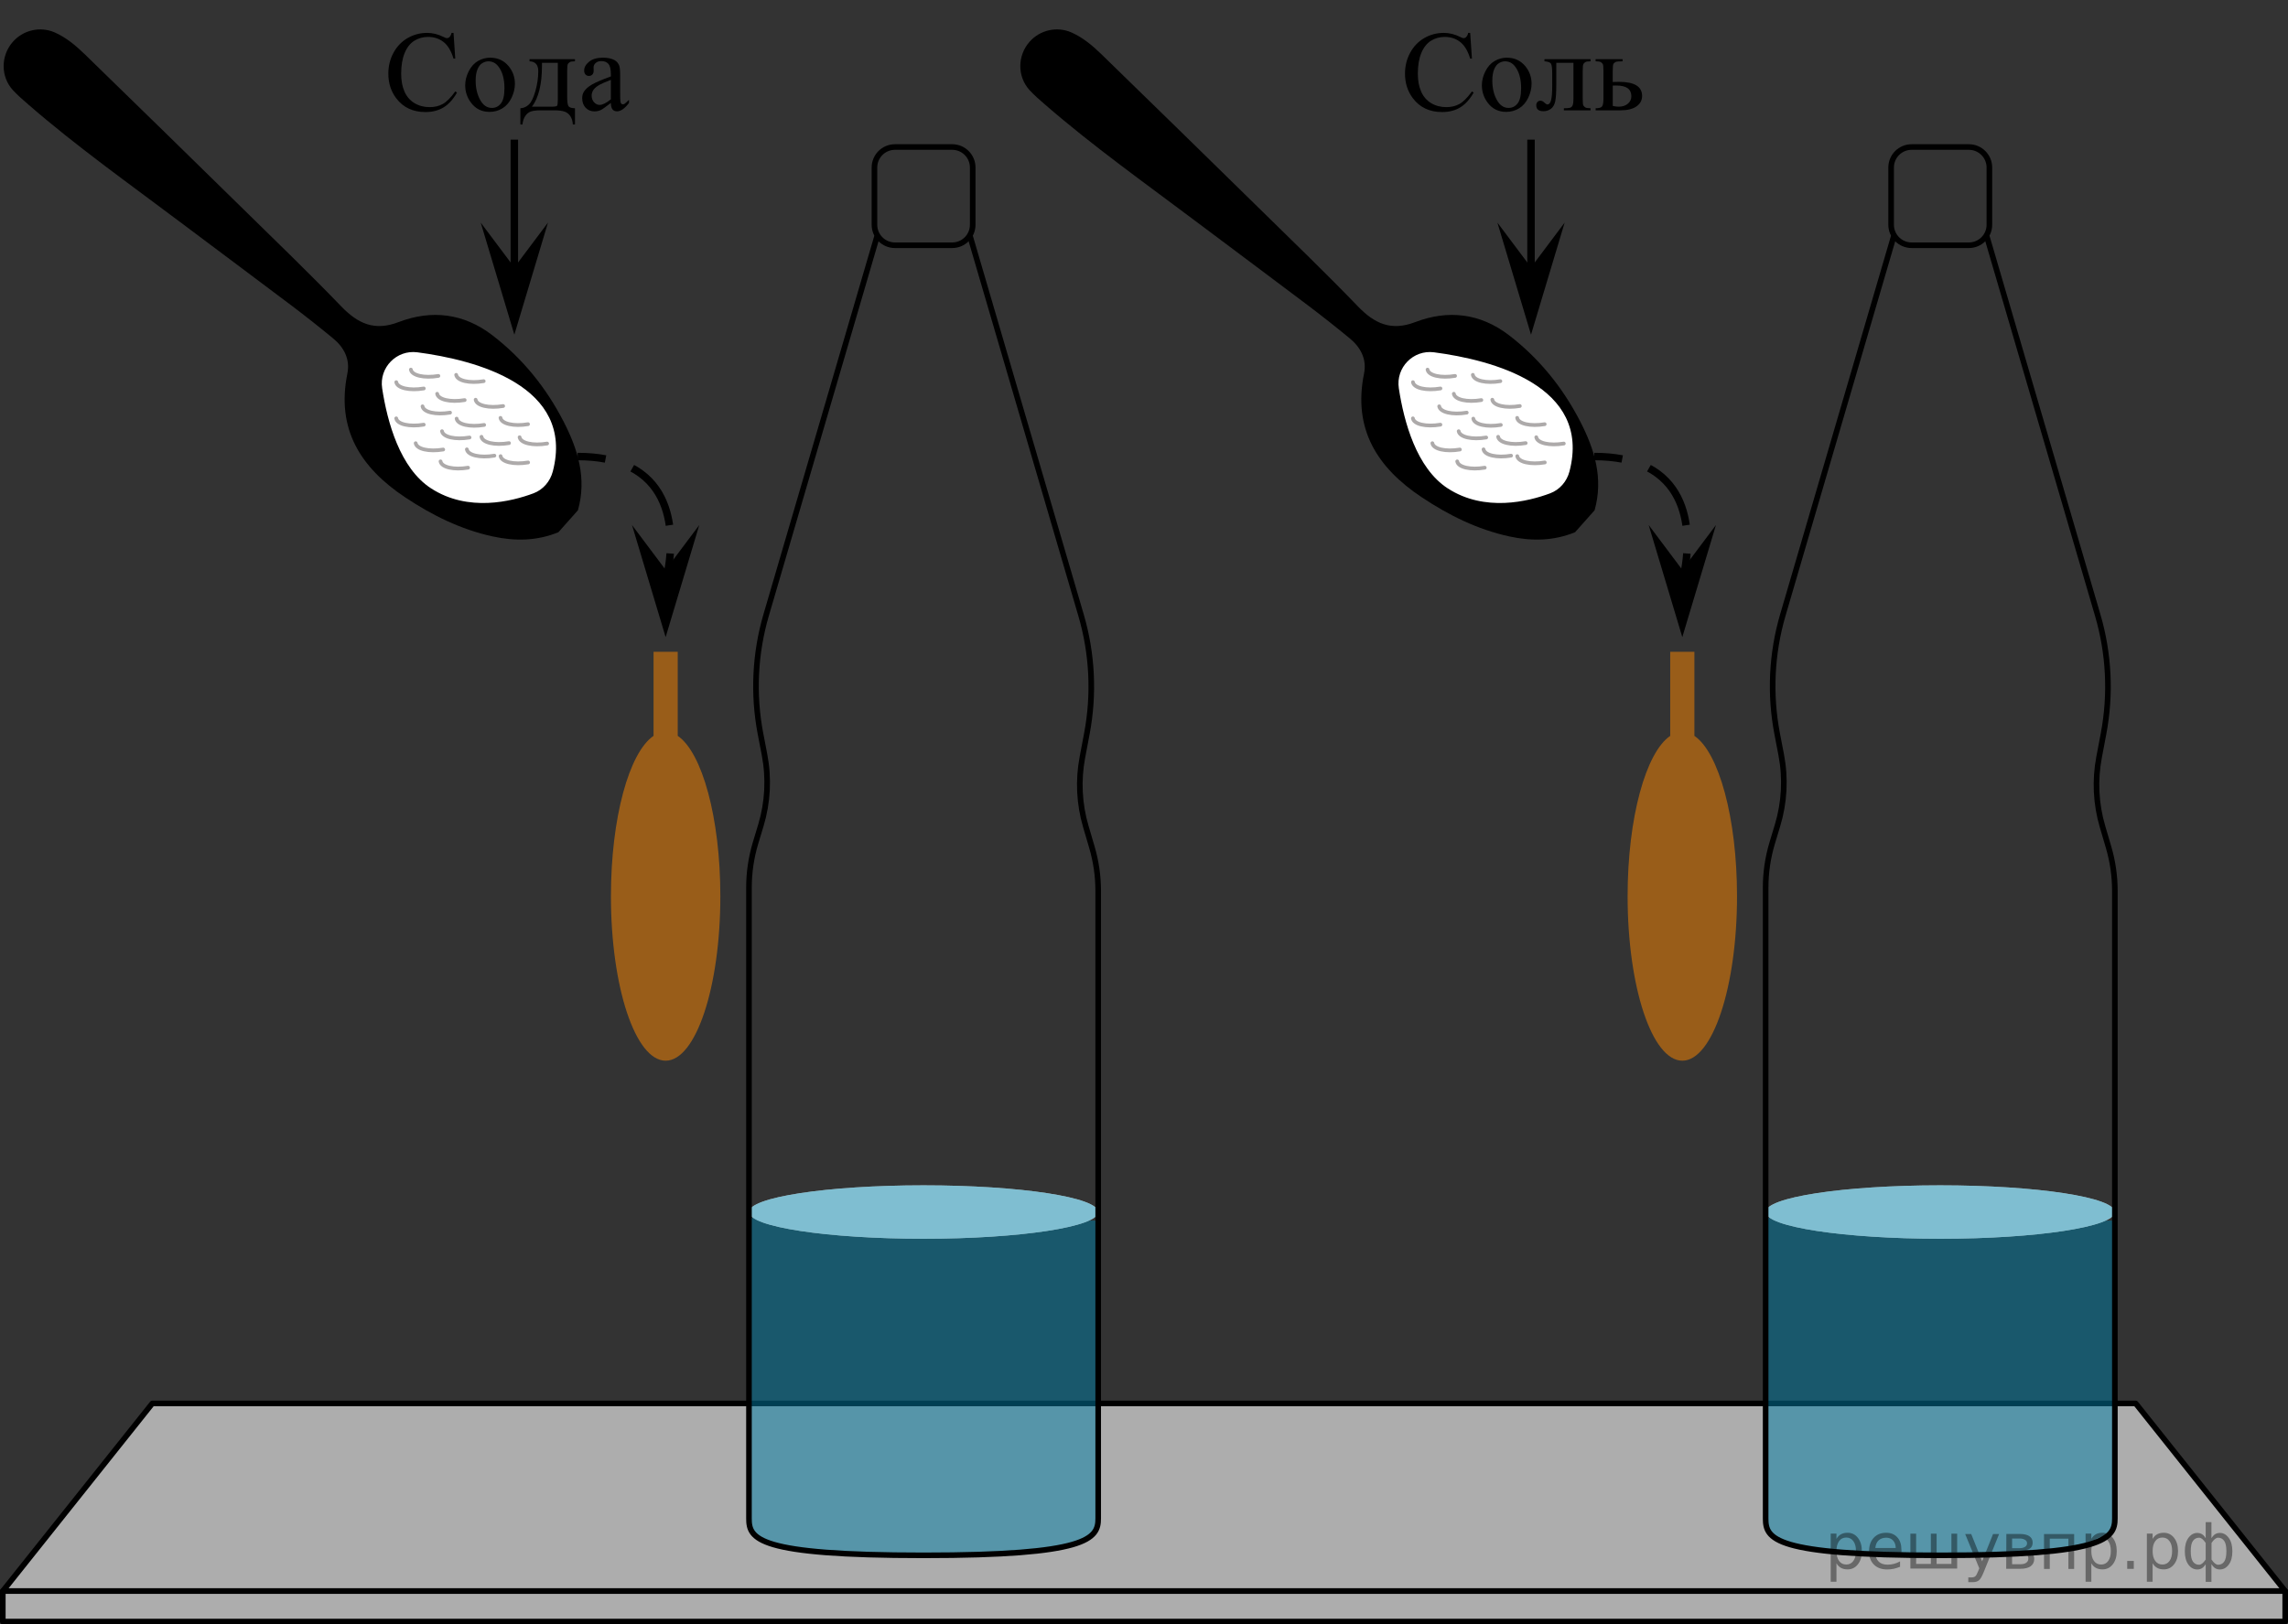 <?xml version="1.0" encoding="utf-8"?>
<!-- Generator: Adobe Illustrator 27.0.1, SVG Export Plug-In . SVG Version: 6.00 Build 0)  -->
<svg version="1.1" id="Слой_1" xmlns="http://www.w3.org/2000/svg" xmlns:xlink="http://www.w3.org/1999/xlink" x="0px" y="0px"
	 width="306.112px" height="217.391px" viewBox="0 0 306.112 217.391" enable-background="new 0 0 306.112 217.391"
	 xml:space="preserve">
<rect x="0" y="0" width="306.112" height="217.391" fill="#333333" stroke="none"/>
<g>
	
		<polygon fill="#ADADAD" stroke="#000000" stroke-width="0.75" stroke-linecap="round" stroke-linejoin="round" stroke-miterlimit="10" points="
		305.737,212.931 0.375,212.931 20.375,187.825 285.737,187.825 	"/>
	
		<rect x="0.375" y="212.931" fill="#ADADAD" stroke="#000000" stroke-width="0.75" stroke-linecap="round" stroke-linejoin="round" stroke-miterlimit="10" width="305.362" height="4.085"/>
	<g>
		<g>
			<path d="M11.356,7.277c7.096,6.901,14.174,13.82,21.24,20.752c4.382,4.298,8.803,8.56,13.063,12.978
				c2.222,2.304,4.44,3.335,7.653,2.103c4.422-1.695,8.728-1.188,12.558,1.753
				c4.054,3.114,7.201,7.019,9.536,11.557c1.922,3.736,3.118,7.617,1.915,11.871
				c-0.917,1.031-1.693,1.904-2.61,2.935c-2.865,1.178-5.799,1.217-8.79,0.566
				c-4.282-0.932-8.119-2.839-11.74-5.252c-5.94-3.959-9.216-9.115-7.704-16.552
				c0.385-1.892-0.439-3.489-1.901-4.694c-1.834-1.511-3.7-2.988-5.596-4.42
				c-4.942-3.732-9.915-7.421-14.863-11.145c-6.846-5.153-13.845-10.108-20.323-15.738
				c-0.714-0.62-1.431-1.236-2.061-1.921c-1.667-1.813-1.644-4.614-0.02-6.465l0,0
				C3.112,4.009,5.39,3.489,7.334,4.346C8.853,5.016,10.136,6.091,11.356,7.277z"/>
		</g>
		<path fill="#FFFFFF" d="M73.961,63.088c-0.349,1.338-1.294,2.449-2.589,2.934
			c-2.926,1.095-8.738,2.546-13.691-0.658c-4.177-2.701-5.868-8.895-6.553-13.405
			c-0.421-2.772,1.932-5.177,4.712-4.81C63.58,48.169,76.961,51.6,73.961,63.088z"/>
		
			<path fill="none" stroke="#ADAAAA" stroke-width="0.5" stroke-linecap="round" stroke-linejoin="round" stroke-miterlimit="10" d="
			M66.974,61.046c0.133,0.788,1.782,1.166,3.682,0.844"/>
		
			<path fill="none" stroke="#ADAAAA" stroke-width="0.5" stroke-linecap="round" stroke-linejoin="round" stroke-miterlimit="10" d="
			M69.518,58.515c0.133,0.788,1.782,1.166,3.682,0.844"/>
		
			<path fill="none" stroke="#ADAAAA" stroke-width="0.5" stroke-linecap="round" stroke-linejoin="round" stroke-miterlimit="10" d="
			M58.941,61.746c0.133,0.788,1.782,1.166,3.682,0.844"/>
		
			<path fill="none" stroke="#ADAAAA" stroke-width="0.5" stroke-linecap="round" stroke-linejoin="round" stroke-miterlimit="10" d="
			M62.462,60.137c0.133,0.788,1.782,1.166,3.682,0.844"/>
		
			<path fill="none" stroke="#ADAAAA" stroke-width="0.5" stroke-linecap="round" stroke-linejoin="round" stroke-miterlimit="10" d="
			M64.417,58.456c0.133,0.788,1.782,1.166,3.682,0.844"/>
		
			<path fill="none" stroke="#ADAAAA" stroke-width="0.5" stroke-linecap="round" stroke-linejoin="round" stroke-miterlimit="10" d="
			M66.962,55.924c0.133,0.788,1.782,1.166,3.682,0.844"/>
		
			<path fill="none" stroke="#ADAAAA" stroke-width="0.5" stroke-linecap="round" stroke-linejoin="round" stroke-miterlimit="10" d="
			M55.615,59.315c0.133,0.788,1.782,1.166,3.682,0.844"/>
		
			<path fill="none" stroke="#ADAAAA" stroke-width="0.5" stroke-linecap="round" stroke-linejoin="round" stroke-miterlimit="10" d="
			M59.136,57.706c0.133,0.788,1.782,1.166,3.682,0.844"/>
		
			<path fill="none" stroke="#ADAAAA" stroke-width="0.5" stroke-linecap="round" stroke-linejoin="round" stroke-miterlimit="10" d="
			M61.092,56.025c0.133,0.788,1.782,1.166,3.682,0.844"/>
		
			<path fill="none" stroke="#ADAAAA" stroke-width="0.5" stroke-linecap="round" stroke-linejoin="round" stroke-miterlimit="10" d="
			M63.636,53.493c0.133,0.788,1.782,1.166,3.682,0.844"/>
		
			<path fill="none" stroke="#ADAAAA" stroke-width="0.5" stroke-linecap="round" stroke-linejoin="round" stroke-miterlimit="10" d="
			M53.01,55.988c0.133,0.788,1.782,1.166,3.682,0.844"/>
		
			<path fill="none" stroke="#ADAAAA" stroke-width="0.5" stroke-linecap="round" stroke-linejoin="round" stroke-miterlimit="10" d="
			M56.531,54.379c0.133,0.788,1.782,1.166,3.682,0.844"/>
		
			<path fill="none" stroke="#ADAAAA" stroke-width="0.5" stroke-linecap="round" stroke-linejoin="round" stroke-miterlimit="10" d="
			M58.487,52.698c0.133,0.788,1.782,1.166,3.682,0.844"/>
		
			<path fill="none" stroke="#ADAAAA" stroke-width="0.5" stroke-linecap="round" stroke-linejoin="round" stroke-miterlimit="10" d="
			M53.016,51.145c0.133,0.788,1.782,1.166,3.682,0.844"/>
		
			<path fill="none" stroke="#ADAAAA" stroke-width="0.5" stroke-linecap="round" stroke-linejoin="round" stroke-miterlimit="10" d="
			M54.971,49.464c0.133,0.788,1.782,1.166,3.682,0.844"/>
		
			<path fill="none" stroke="#ADAAAA" stroke-width="0.5" stroke-linecap="round" stroke-linejoin="round" stroke-miterlimit="10" d="
			M61.031,50.166c0.133,0.788,1.782,1.166,3.682,0.844"/>
	</g>
	<g opacity="0.5">
		<path fill="#007EA5" d="M146.928,163.356v39.87c0,2.719-1.42,4.923-23.362,4.923
			c-22.32,0-23.362-2.204-23.362-4.923v-40.253"/>
	</g>
	<path opacity="0.5" fill="#FF8800" d="M90.673,98.482V87.228h-3.234v11.254c-3.264,2.214-5.702,10.979-5.702,21.462
		c0,12.155,3.277,22.008,7.319,22.008c4.042,0,7.319-9.853,7.319-22.008
		C96.375,109.461,93.937,100.697,90.673,98.482z"/>
	<ellipse fill="#FFFFFF" cx="123.567" cy="162.207" rx="23.362" ry="3.575"/>
	<ellipse opacity="0.5" fill="#007EA5" cx="123.567" cy="162.207" rx="23.362" ry="3.575"/>
	<g>
		
			<path fill="none" stroke="#000000" stroke-width="0.75" stroke-linecap="round" stroke-linejoin="round" stroke-miterlimit="10" d="
			M129.822,31.739L144.637,82.34c1.506,5.143,1.772,10.57,0.777,15.836l-0.602,3.184
			c-0.581,3.074-0.424,6.243,0.458,9.245l0.818,2.785c0.557,1.897,0.84,3.865,0.84,5.842v83.995
			c0,2.719-1.42,4.923-23.362,4.923c-22.32,0-23.362-2.204-23.362-4.923v-84.433c0-2.026,0.297-4.04,0.881-5.979
			l0.716-2.376c0.922-3.059,1.088-6.296,0.485-9.434l-0.534-2.781c-1.017-5.296-0.758-10.759,0.758-15.935
			l14.8-50.55"/>
		
			<path fill="none" stroke="#000000" stroke-width="0.75" stroke-linecap="round" stroke-linejoin="round" stroke-miterlimit="10" d="
			M127.396,32.822h-7.66c-1.515,0-2.743-1.228-2.743-2.743v-7.66c0-1.515,1.228-2.743,2.743-2.743h7.66
			c1.515,0,2.743,1.228,2.743,2.743v7.66C130.139,31.594,128.911,32.822,127.396,32.822z"/>
	</g>
	<g>
		<polygon points="68.815,35.789 73.315,29.789 68.815,44.789 64.315,29.789 		"/>
		<line fill="none" stroke="#000000" stroke-miterlimit="10" x1="68.815" y1="38.589" x2="68.815" y2="18.689"/>
	</g>
	<g>
		<polygon points="89.056,76.265 93.556,70.265 89.056,85.265 84.556,70.265 		"/>
	</g>
	<g>
		<g>
			<path fill="none" stroke="#000000" stroke-miterlimit="10" d="M89.056,77.765c0,0,0.452-1.545,0.611-3.694"/>
			<path fill="none" stroke="#000000" stroke-miterlimit="10" stroke-dasharray="9.473,3.789" d="M89.562,70.291
				c-0.474-3.327-2.142-6.84-6.707-8.385"/>
			<path fill="none" stroke="#000000" stroke-miterlimit="10" d="M81.015,61.425c-1.105-0.213-2.345-0.329-3.734-0.329"/>
		</g>
	</g>
	<g>
		<g>
			<defs>
				<rect id="SVGID_1_" x="49.694" width="38.834" height="20.005"/>
			</defs>
			<clipPath id="SVGID_00000085938905195575606200000005167510568380160930_">
				<use xlink:href="#SVGID_1_"  overflow="visible"/>
			</clipPath>
			<g clip-path="url(#SVGID_00000085938905195575606200000005167510568380160930_)">
			</g>
		</g>
		<g>
			<defs>
				<polygon id="SVGID_00000093863403280432981170000004438839146562961058_" points="49.077,20.327 88.303,20.327 
					88.303,0.855 49.077,0.855 49.077,20.327 				"/>
			</defs>
			<clipPath id="SVGID_00000056421180918596483020000012016711889430174365_">
				<use xlink:href="#SVGID_00000093863403280432981170000004438839146562961058_"  overflow="visible"/>
			</clipPath>
			<g clip-path="url(#SVGID_00000056421180918596483020000012016711889430174365_)">
				<path d="M60.677,4.403l0.233,3.444h-0.233c-0.311-1.031-0.755-1.773-1.332-2.226s-1.269-0.68-2.077-0.68
					c-0.677,0-1.29,0.171-1.836,0.512c-0.547,0.341-0.977,0.885-1.29,1.632s-0.47,1.676-0.47,2.786
					c0,0.916,0.148,1.711,0.444,2.383s0.741,1.188,1.335,1.546c0.595,0.359,1.273,0.538,2.036,0.538
					c0.662,0,1.247-0.141,1.753-0.422c0.507-0.281,1.063-0.84,1.67-1.677l0.233,0.149
					c-0.512,0.901-1.108,1.561-1.791,1.98C58.67,14.787,57.86,14.996,56.922,14.996c-1.69,0-3-0.623-3.928-1.868
					c-0.692-0.926-1.039-2.017-1.039-3.272c0-1.011,0.229-1.94,0.685-2.787c0.456-0.847,1.085-1.503,1.885-1.969
					c0.8-0.465,1.674-0.698,2.622-0.698c0.738,0,1.465,0.179,2.182,0.538c0.211,0.11,0.361,0.165,0.452,0.165
					c0.135,0,0.253-0.047,0.353-0.142c0.13-0.134,0.223-0.321,0.278-0.56H60.677z"/>
			</g>
			<g clip-path="url(#SVGID_00000056421180918596483020000012016711889430174365_)">
				<path d="M65.572,7.72c1.044,0,1.881,0.394,2.513,1.18c0.537,0.672,0.805,1.445,0.805,2.316
					c0,0.613-0.148,1.233-0.444,1.86c-0.296,0.627-0.704,1.101-1.223,1.419c-0.519,0.319-1.097,0.478-1.734,0.478
					c-1.038,0-1.863-0.411-2.475-1.232c-0.517-0.692-0.775-1.469-0.775-2.331c0-0.627,0.157-1.251,0.47-1.871
					s0.727-1.079,1.238-1.375C64.458,7.868,65,7.72,65.572,7.72z M65.338,8.206
					c-0.266,0-0.533,0.078-0.801,0.235c-0.269,0.157-0.485,0.432-0.651,0.825c-0.166,0.394-0.248,0.899-0.248,1.517
					c0,0.996,0.199,1.855,0.598,2.578c0.398,0.722,0.924,1.083,1.576,1.083c0.486,0,0.888-0.199,1.204-0.598
					c0.316-0.398,0.474-1.083,0.474-2.054c0-1.215-0.264-2.171-0.79-2.869C66.344,8.444,65.89,8.206,65.338,8.206
					z"/>
				<path d="M70.847,7.921h6.08v0.284c-0.341,0-0.568,0.033-0.681,0.101s-0.202,0.151-0.267,0.251
					c-0.065,0.1-0.098,0.423-0.098,0.971v3.384c0,0.712,0.061,1.149,0.184,1.311
					c0.123,0.162,0.41,0.25,0.862,0.265v2.174h-0.286c-0.02-0.408-0.122-0.765-0.305-1.068
					s-0.438-0.518-0.764-0.642c-0.326-0.125-0.808-0.187-1.445-0.187h-1.775c-0.552,0-0.983,0.048-1.294,0.145
					s-0.571,0.3-0.779,0.609c-0.208,0.309-0.335,0.69-0.38,1.143h-0.278v-2.174
					c0.411-0.015,0.785-0.177,1.121-0.486c0.336-0.309,0.632-0.914,0.888-1.815
					c0.256-0.901,0.384-1.788,0.384-2.659c0-0.857-0.389-1.297-1.166-1.322V7.921z M72.509,8.407v0.411
					c0,2.446-0.446,4.266-1.339,5.461h2.559c0.461,0,0.727-0.038,0.797-0.116c0.07-0.077,0.105-0.362,0.105-0.856
					V8.407H72.509z"/>
				<path d="M81.729,13.778c-0.707,0.543-1.151,0.857-1.331,0.941c-0.271,0.124-0.56,0.187-0.866,0.187
					c-0.477,0-0.869-0.162-1.177-0.486c-0.309-0.324-0.463-0.75-0.463-1.277c0-0.334,0.075-0.623,0.226-0.867
					c0.206-0.338,0.563-0.657,1.072-0.956s1.355-0.663,2.54-1.091v-0.269c0-0.682-0.109-1.15-0.327-1.404
					c-0.218-0.254-0.536-0.381-0.952-0.381c-0.316,0-0.567,0.085-0.752,0.254c-0.19,0.169-0.286,0.363-0.286,0.583
					l0.015,0.433c0,0.23-0.059,0.406-0.177,0.531c-0.118,0.124-0.272,0.186-0.462,0.186
					c-0.185,0-0.337-0.065-0.456-0.194c-0.118-0.129-0.177-0.306-0.177-0.53c0-0.428,0.221-0.822,0.662-1.18
					c0.441-0.359,1.061-0.538,1.859-0.538c0.612,0,1.113,0.102,1.505,0.306c0.296,0.155,0.514,0.396,0.654,0.725
					c0.09,0.214,0.136,0.653,0.136,1.315v2.324c0,0.652,0.012,1.052,0.038,1.199
					c0.025,0.147,0.066,0.246,0.124,0.295s0.124,0.075,0.199,0.075c0.081,0,0.151-0.018,0.211-0.053
					c0.105-0.065,0.309-0.246,0.609-0.545v0.418c-0.562,0.747-1.099,1.121-1.61,1.121
					c-0.246,0-0.441-0.085-0.587-0.254C81.809,14.476,81.734,14.187,81.729,13.778z M81.729,13.293v-2.607
					c-0.757,0.299-1.247,0.511-1.467,0.635c-0.397,0.219-0.68,0.448-0.85,0.687
					c-0.171,0.239-0.256,0.5-0.256,0.785c0,0.358,0.108,0.656,0.323,0.893c0.216,0.237,0.464,0.355,0.745,0.355
					C80.605,14.04,81.107,13.791,81.729,13.293z"/>
			</g>
		</g>
	</g>
	<g>
		<g>
			<path d="M147.376,7.277c7.096,6.901,14.174,13.82,21.24,20.752c4.382,4.298,8.803,8.56,13.063,12.978
				c2.222,2.304,4.44,3.335,7.653,2.103c4.422-1.695,8.728-1.188,12.558,1.753
				c4.054,3.114,7.201,7.019,9.536,11.557c1.922,3.736,3.118,7.617,1.915,11.871
				c-0.917,1.031-1.693,1.904-2.61,2.935c-2.865,1.178-5.799,1.217-8.79,0.566
				c-4.282-0.932-8.119-2.839-11.74-5.252c-5.94-3.959-9.216-9.115-7.704-16.552
				c0.385-1.892-0.439-3.489-1.901-4.694c-1.834-1.511-3.7-2.988-5.596-4.42
				c-4.942-3.732-9.915-7.421-14.863-11.145c-6.846-5.153-13.845-10.108-20.323-15.738
				c-0.714-0.62-1.431-1.236-2.061-1.921c-1.667-1.813-1.644-4.614-0.02-6.465v0
				c1.401-1.597,3.679-2.117,5.622-1.26C144.873,5.016,146.157,6.091,147.376,7.277z"/>
		</g>
		<path fill="#FFFFFF" d="M209.982,63.088c-0.349,1.338-1.294,2.449-2.589,2.934
			c-2.926,1.095-8.738,2.546-13.691-0.658c-4.177-2.701-5.868-8.895-6.553-13.405
			c-0.421-2.772,1.932-5.177,4.712-4.81C199.601,48.169,212.982,51.6,209.982,63.088z"/>
		
			<path fill="none" stroke="#ADAAAA" stroke-width="0.5" stroke-linecap="round" stroke-linejoin="round" stroke-miterlimit="10" d="
			M202.995,61.046c0.133,0.788,1.782,1.166,3.682,0.844"/>
		
			<path fill="none" stroke="#ADAAAA" stroke-width="0.5" stroke-linecap="round" stroke-linejoin="round" stroke-miterlimit="10" d="
			M205.539,58.515c0.133,0.788,1.782,1.166,3.682,0.844"/>
		
			<path fill="none" stroke="#ADAAAA" stroke-width="0.5" stroke-linecap="round" stroke-linejoin="round" stroke-miterlimit="10" d="
			M194.962,61.746c0.133,0.788,1.782,1.166,3.682,0.844"/>
		
			<path fill="none" stroke="#ADAAAA" stroke-width="0.5" stroke-linecap="round" stroke-linejoin="round" stroke-miterlimit="10" d="
			M198.483,60.137c0.133,0.788,1.782,1.166,3.682,0.844"/>
		
			<path fill="none" stroke="#ADAAAA" stroke-width="0.5" stroke-linecap="round" stroke-linejoin="round" stroke-miterlimit="10" d="
			M200.438,58.456c0.133,0.788,1.782,1.166,3.682,0.844"/>
		
			<path fill="none" stroke="#ADAAAA" stroke-width="0.5" stroke-linecap="round" stroke-linejoin="round" stroke-miterlimit="10" d="
			M202.982,55.924c0.133,0.788,1.782,1.166,3.682,0.844"/>
		
			<path fill="none" stroke="#ADAAAA" stroke-width="0.5" stroke-linecap="round" stroke-linejoin="round" stroke-miterlimit="10" d="
			M191.636,59.315c0.133,0.788,1.782,1.166,3.682,0.844"/>
		
			<path fill="none" stroke="#ADAAAA" stroke-width="0.5" stroke-linecap="round" stroke-linejoin="round" stroke-miterlimit="10" d="
			M195.157,57.706c0.133,0.788,1.782,1.166,3.682,0.844"/>
		
			<path fill="none" stroke="#ADAAAA" stroke-width="0.5" stroke-linecap="round" stroke-linejoin="round" stroke-miterlimit="10" d="
			M197.113,56.025c0.133,0.788,1.782,1.166,3.682,0.844"/>
		
			<path fill="none" stroke="#ADAAAA" stroke-width="0.5" stroke-linecap="round" stroke-linejoin="round" stroke-miterlimit="10" d="
			M199.657,53.493c0.133,0.788,1.782,1.166,3.682,0.844"/>
		
			<path fill="none" stroke="#ADAAAA" stroke-width="0.5" stroke-linecap="round" stroke-linejoin="round" stroke-miterlimit="10" d="
			M189.031,55.988c0.133,0.788,1.782,1.166,3.682,0.844"/>
		
			<path fill="none" stroke="#ADAAAA" stroke-width="0.5" stroke-linecap="round" stroke-linejoin="round" stroke-miterlimit="10" d="
			M192.552,54.379c0.133,0.788,1.782,1.166,3.682,0.844"/>
		
			<path fill="none" stroke="#ADAAAA" stroke-width="0.5" stroke-linecap="round" stroke-linejoin="round" stroke-miterlimit="10" d="
			M194.507,52.698c0.133,0.788,1.782,1.166,3.682,0.844"/>
		
			<path fill="none" stroke="#ADAAAA" stroke-width="0.5" stroke-linecap="round" stroke-linejoin="round" stroke-miterlimit="10" d="
			M189.037,51.145c0.133,0.788,1.782,1.166,3.682,0.844"/>
		
			<path fill="none" stroke="#ADAAAA" stroke-width="0.5" stroke-linecap="round" stroke-linejoin="round" stroke-miterlimit="10" d="
			M190.992,49.464c0.133,0.788,1.782,1.166,3.682,0.844"/>
		
			<path fill="none" stroke="#ADAAAA" stroke-width="0.5" stroke-linecap="round" stroke-linejoin="round" stroke-miterlimit="10" d="
			M197.052,50.166c0.133,0.788,1.782,1.166,3.682,0.844"/>
	</g>
	<g opacity="0.5">
		<path fill="#007EA5" d="M282.949,163.356v39.87c0,2.719-1.42,4.923-23.362,4.923
			c-22.32,0-23.362-2.204-23.362-4.923v-40.253"/>
	</g>
	<path opacity="0.5" fill="#FF8800" d="M226.694,98.482V87.228h-3.234v11.254c-3.264,2.214-5.702,10.979-5.702,21.462
		c0,12.155,3.277,22.008,7.319,22.008c4.042,0,7.319-9.853,7.319-22.008
		C232.396,109.461,229.958,100.697,226.694,98.482z"/>
	<ellipse fill="#FFFFFF" cx="259.587" cy="162.207" rx="23.362" ry="3.575"/>
	<ellipse opacity="0.5" fill="#007EA5" cx="259.587" cy="162.207" rx="23.362" ry="3.575"/>
	<g>
		
			<path fill="none" stroke="#000000" stroke-width="0.75" stroke-linecap="round" stroke-linejoin="round" stroke-miterlimit="10" d="
			M265.843,31.739L280.658,82.34c1.506,5.143,1.772,10.57,0.777,15.836l-0.602,3.184
			c-0.581,3.074-0.424,6.243,0.458,9.245l0.818,2.785c0.557,1.897,0.84,3.865,0.84,5.842v83.995
			c0,2.719-1.42,4.923-23.362,4.923c-22.32,0-23.362-2.204-23.362-4.923v-84.433c0-2.026,0.297-4.04,0.881-5.979
			l0.716-2.376c0.922-3.059,1.088-6.296,0.485-9.434l-0.534-2.781c-1.017-5.296-0.758-10.759,0.758-15.935
			l14.8-50.55"/>
		
			<path fill="none" stroke="#000000" stroke-width="0.75" stroke-linecap="round" stroke-linejoin="round" stroke-miterlimit="10" d="
			M263.417,32.822h-7.66c-1.515,0-2.743-1.228-2.743-2.743v-7.66c0-1.515,1.228-2.743,2.743-2.743h7.66
			c1.515,0,2.743,1.228,2.743,2.743v7.66C266.16,31.594,264.932,32.822,263.417,32.822z"/>
	</g>
	<g>
		<polygon points="204.836,35.789 209.336,29.789 204.836,44.789 200.336,29.789 		"/>
		<line fill="none" stroke="#000000" stroke-miterlimit="10" x1="204.836" y1="38.589" x2="204.836" y2="18.689"/>
	</g>
	<g>
		<polygon points="225.077,76.265 229.577,70.265 225.077,85.265 220.577,70.265 		"/>
	</g>
	<g>
		<g>
			<path fill="none" stroke="#000000" stroke-miterlimit="10" d="M225.077,77.765c0,0,0.452-1.545,0.611-3.694"/>
			<path fill="none" stroke="#000000" stroke-miterlimit="10" stroke-dasharray="9.473,3.789" d="M225.583,70.291
				c-0.474-3.327-2.142-6.84-6.707-8.385"/>
			<path fill="none" stroke="#000000" stroke-miterlimit="10" d="M217.036,61.425c-1.105-0.213-2.345-0.329-3.734-0.329"/>
		</g>
	</g>
	<g>
		<g>
			<defs>
				<rect id="SVGID_00000069390839479729593310000008011866120994218920_" x="185.714" width="38.834" height="20.005"/>
			</defs>
			<clipPath id="SVGID_00000111911701513236498420000008767995478185757591_">
				<use xlink:href="#SVGID_00000069390839479729593310000008011866120994218920_"  overflow="visible"/>
			</clipPath>
			<g clip-path="url(#SVGID_00000111911701513236498420000008767995478185757591_)">
			</g>
		</g>
		<g>
			<defs>
				<polygon id="SVGID_00000145762087406087807890000001932647734385143207_" points="185.098,20.327 224.324,20.327 
					224.324,0.855 185.098,0.855 185.098,20.327 				"/>
			</defs>
			<clipPath id="SVGID_00000090978762469993352360000018275835448486768805_">
				<use xlink:href="#SVGID_00000145762087406087807890000001932647734385143207_"  overflow="visible"/>
			</clipPath>
			<g clip-path="url(#SVGID_00000090978762469993352360000018275835448486768805_)">
				<path d="M196.697,4.403l0.233,3.444h-0.233c-0.311-1.031-0.755-1.773-1.332-2.226s-1.269-0.68-2.077-0.68
					c-0.677,0-1.29,0.171-1.836,0.512c-0.547,0.341-0.977,0.885-1.29,1.632s-0.47,1.676-0.47,2.786
					c0,0.916,0.148,1.711,0.444,2.383s0.741,1.188,1.335,1.546c0.595,0.359,1.273,0.538,2.036,0.538
					c0.662,0,1.247-0.141,1.753-0.422c0.507-0.281,1.063-0.84,1.67-1.677l0.233,0.149
					c-0.512,0.901-1.108,1.561-1.791,1.98c-0.682,0.418-1.492,0.627-2.43,0.627c-1.69,0-3-0.623-3.928-1.868
					c-0.692-0.926-1.039-2.017-1.039-3.272c0-1.011,0.229-1.94,0.685-2.787c0.456-0.847,1.085-1.503,1.885-1.969
					c0.8-0.465,1.674-0.698,2.622-0.698c0.738,0,1.465,0.179,2.182,0.538c0.211,0.11,0.361,0.165,0.452,0.165
					c0.135,0,0.253-0.047,0.353-0.142c0.13-0.134,0.223-0.321,0.278-0.56H196.697z"/>
			</g>
			<g clip-path="url(#SVGID_00000090978762469993352360000018275835448486768805_)">
				<path d="M201.592,7.72c1.044,0,1.881,0.394,2.513,1.18c0.537,0.672,0.805,1.445,0.805,2.316
					c0,0.613-0.148,1.233-0.444,1.86c-0.296,0.627-0.704,1.101-1.223,1.419c-0.519,0.319-1.097,0.478-1.734,0.478
					c-1.038,0-1.863-0.411-2.475-1.232c-0.517-0.692-0.775-1.469-0.775-2.331c0-0.627,0.157-1.251,0.47-1.871
					s0.727-1.079,1.238-1.375C200.479,7.868,201.021,7.72,201.592,7.72z M201.359,8.206
					c-0.266,0-0.533,0.078-0.801,0.235c-0.269,0.157-0.485,0.432-0.651,0.825c-0.166,0.394-0.248,0.899-0.248,1.517
					c0,0.996,0.199,1.855,0.598,2.578c0.398,0.722,0.924,1.083,1.576,1.083c0.486,0,0.888-0.199,1.204-0.598
					c0.316-0.398,0.474-1.083,0.474-2.054c0-1.215-0.264-2.171-0.79-2.869
					C202.365,8.444,201.911,8.206,201.359,8.206z"/>
				<path d="M206.634,7.921h6.163v0.284c-0.341,0-0.568,0.033-0.681,0.101s-0.202,0.151-0.267,0.251
					c-0.065,0.1-0.098,0.423-0.098,0.971v3.63c0,0.528,0.027,0.843,0.083,0.945s0.142,0.192,0.26,0.269
					c0.118,0.077,0.352,0.116,0.704,0.116v0.276h-3.567v-0.276c0.386,0,0.653-0.02,0.801-0.06
					c0.148-0.04,0.265-0.135,0.35-0.288c0.085-0.152,0.128-0.479,0.128-0.982v-4.751h-2.295v2.883
					c0,1.091-0.049,1.857-0.147,2.297c-0.098,0.441-0.291,0.767-0.579,0.979c-0.289,0.211-0.618,0.317-0.99,0.317
					c-0.642,0-0.963-0.264-0.963-0.792c0-0.179,0.051-0.326,0.154-0.441c0.102-0.114,0.237-0.172,0.402-0.172
					c0.176,0,0.339,0.072,0.489,0.217c0.196,0.19,0.343,0.284,0.444,0.284c0.226,0,0.39-0.188,0.493-0.564
					c0.103-0.376,0.154-1.035,0.154-1.976V9.931c0-0.777-0.056-1.25-0.169-1.419s-0.403-0.272-0.869-0.306V7.921z"/>
				<path d="M215.769,10.97l0.857-0.015c2.047,0,3.07,0.627,3.07,1.883c0,0.583-0.25,1.049-0.749,1.4
					s-1.218,0.527-2.156,0.527h-3.311v-0.276c0.446,0,0.732-0.081,0.858-0.243c0.125-0.162,0.188-0.524,0.188-1.087
					V9.528c0-0.533-0.028-0.848-0.083-0.945s-0.14-0.184-0.256-0.261c-0.115-0.077-0.351-0.116-0.707-0.116V7.921
					h3.604v0.284c-0.497,0-0.803,0.028-0.918,0.086c-0.115,0.057-0.21,0.132-0.286,0.224
					c-0.075,0.092-0.113,0.429-0.113,1.012V10.97z M215.769,14.174c0.266,0.07,0.531,0.104,0.797,0.104
					c0.501,0,0.909-0.132,1.223-0.396c0.314-0.264,0.47-0.598,0.47-1.002c0-0.956-0.669-1.434-2.009-1.434
					c-0.116,0-0.276,0.002-0.481,0.007V14.174z"/>
			</g>
		</g>
	</g>
</g>
<g style="stroke:none;fill:#000;fill-opacity:0.40"><path d="m 245.7,209.2 v 2.48 h -0.77 v -6.44 h 0.77 v 0.71 q 0.24,-0.42 0.61,-0.62 0.37,-0.20 0.88,-0.20 0.85,0 1.38,0.68 0.53,0.68 0.53,1.77 0,1.10 -0.53,1.77 -0.53,0.68 -1.38,0.68 -0.51,0 -0.88,-0.20 -0.37,-0.20 -0.61,-0.62 z m 2.61,-1.63 q 0,-0.85 -0.35,-1.32 -0.35,-0.48 -0.95,-0.48 -0.61,0 -0.96,0.48 -0.35,0.48 -0.35,1.32 0,0.85 0.35,1.33 0.35,0.48 0.96,0.48 0.61,0 0.95,-0.48 0.35,-0.48 0.35,-1.33 z"/><path d="m 254.4,207.4 v 0.38 h -3.52 q 0.05,0.79 0.47,1.21 0.43,0.41 1.19,0.41 0.44,0 0.85,-0.11 0.42,-0.11 0.82,-0.33 v 0.72 q -0.41,0.17 -0.85,0.27 -0.43,0.09 -0.88,0.09 -1.12,0 -1.77,-0.65 -0.65,-0.65 -0.65,-1.76 0,-1.15 0.62,-1.82 0.62,-0.68 1.67,-0.68 0.94,0 1.49,0.61 0.55,0.60 0.55,1.65 z m -0.77,-0.23 q -0.01,-0.63 -0.35,-1.00 -0.34,-0.38 -0.91,-0.38 -0.64,0 -1.03,0.36 -0.38,0.36 -0.44,1.02 z"/><path d="m 259.1,209.3 h 1.98 v -4.05 h 0.77 v 4.67 h -6.26 v -4.67 h 0.77 v 4.05 h 1.97 v -4.05 h 0.77 z"/><path d="m 265.4,210.4 q -0.33,0.83 -0.63,1.09 -0.31,0.25 -0.82,0.25 h -0.61 v -0.64 h 0.45 q 0.32,0 0.49,-0.15 0.17,-0.15 0.39,-0.71 l 0.14,-0.35 -1.89,-4.59 h 0.81 l 1.46,3.65 1.46,-3.65 h 0.81 z"/><path d="m 269.2,207.8 v 1.54 h 1.09 q 0.53,0 0.80,-0.20 0.28,-0.20 0.28,-0.57 0,-0.38 -0.28,-0.57 -0.28,-0.20 -0.80,-0.20 z m 0,-1.90 v 1.29 h 1.01 q 0.43,0 0.71,-0.17 0.28,-0.17 0.28,-0.48 0,-0.31 -0.28,-0.47 -0.28,-0.17 -0.71,-0.17 z m -0.77,-0.61 h 1.82 q 0.82,0 1.26,0.30 0.44,0.30 0.44,0.85 0,0.43 -0.23,0.68 -0.23,0.25 -0.67,0.31 0.53,0.10 0.82,0.42 0.29,0.32 0.29,0.79 0,0.62 -0.48,0.97 -0.48,0.34 -1.37,0.34 h -1.90 z"/><path d="m 277.5,205.3 v 4.67 h -0.77 v -4.05 h -2.49 v 4.05 h -0.77 v -4.67 z"/><path d="m 279.8,209.2 v 2.48 h -0.77 v -6.44 h 0.77 v 0.71 q 0.24,-0.42 0.61,-0.62 0.37,-0.20 0.88,-0.20 0.85,0 1.38,0.68 0.53,0.68 0.53,1.77 0,1.10 -0.53,1.77 -0.53,0.68 -1.38,0.68 -0.51,0 -0.88,-0.20 -0.37,-0.20 -0.61,-0.62 z m 2.61,-1.63 q 0,-0.85 -0.35,-1.32 -0.35,-0.48 -0.95,-0.48 -0.61,0 -0.96,0.48 -0.35,0.48 -0.35,1.32 0,0.85 0.35,1.33 0.35,0.48 0.96,0.48 0.61,0 0.95,-0.48 0.35,-0.48 0.35,-1.33 z"/><path d="m 284.6,208.9 h 0.88 v 1.06 h -0.88 z"/><path d="m 288.0,209.2 v 2.48 h -0.77 v -6.44 h 0.77 v 0.71 q 0.24,-0.42 0.61,-0.62 0.37,-0.20 0.88,-0.20 0.85,0 1.38,0.68 0.53,0.68 0.53,1.77 0,1.10 -0.53,1.77 -0.53,0.68 -1.38,0.68 -0.51,0 -0.88,-0.20 -0.37,-0.20 -0.61,-0.62 z m 2.61,-1.63 q 0,-0.85 -0.35,-1.32 -0.35,-0.48 -0.95,-0.48 -0.61,0 -0.96,0.48 -0.35,0.48 -0.35,1.32 0,0.85 0.35,1.33 0.35,0.48 0.96,0.48 0.61,0 0.95,-0.48 0.35,-0.48 0.35,-1.33 z"/><path d="m 293.1,207.6 q 0,0.98 0.30,1.40 0.30,0.41 0.82,0.41 0.41,0 0.88,-0.70 v -2.22 q -0.47,-0.70 -0.88,-0.70 -0.51,0 -0.82,0.42 -0.30,0.41 -0.30,1.39 z m 2,4.10 v -2.37 q -0.24,0.39 -0.51,0.55 -0.27,0.16 -0.62,0.16 -0.70,0 -1.18,-0.64 -0.48,-0.65 -0.48,-1.79 0,-1.15 0.48,-1.80 0.49,-0.66 1.18,-0.66 0.35,0 0.62,0.16 0.28,0.16 0.51,0.55 v -2.15 h 0.77 v 2.15 q 0.24,-0.39 0.51,-0.55 0.28,-0.16 0.62,-0.16 0.70,0 1.18,0.66 0.49,0.66 0.49,1.80 0,1.15 -0.49,1.79 -0.48,0.64 -1.18,0.64 -0.35,0 -0.62,-0.16 -0.27,-0.16 -0.51,-0.55 v 2.37 z m 2.77,-4.10 q 0,-0.98 -0.30,-1.39 -0.30,-0.42 -0.81,-0.42 -0.41,0 -0.88,0.70 v 2.22 q 0.47,0.70 0.88,0.70 0.51,0 0.81,-0.41 0.30,-0.42 0.30,-1.40 z"/></g></svg>

<!--File created and owned by https://sdamgia.ru. Copying is prohibited. All rights reserved.-->
